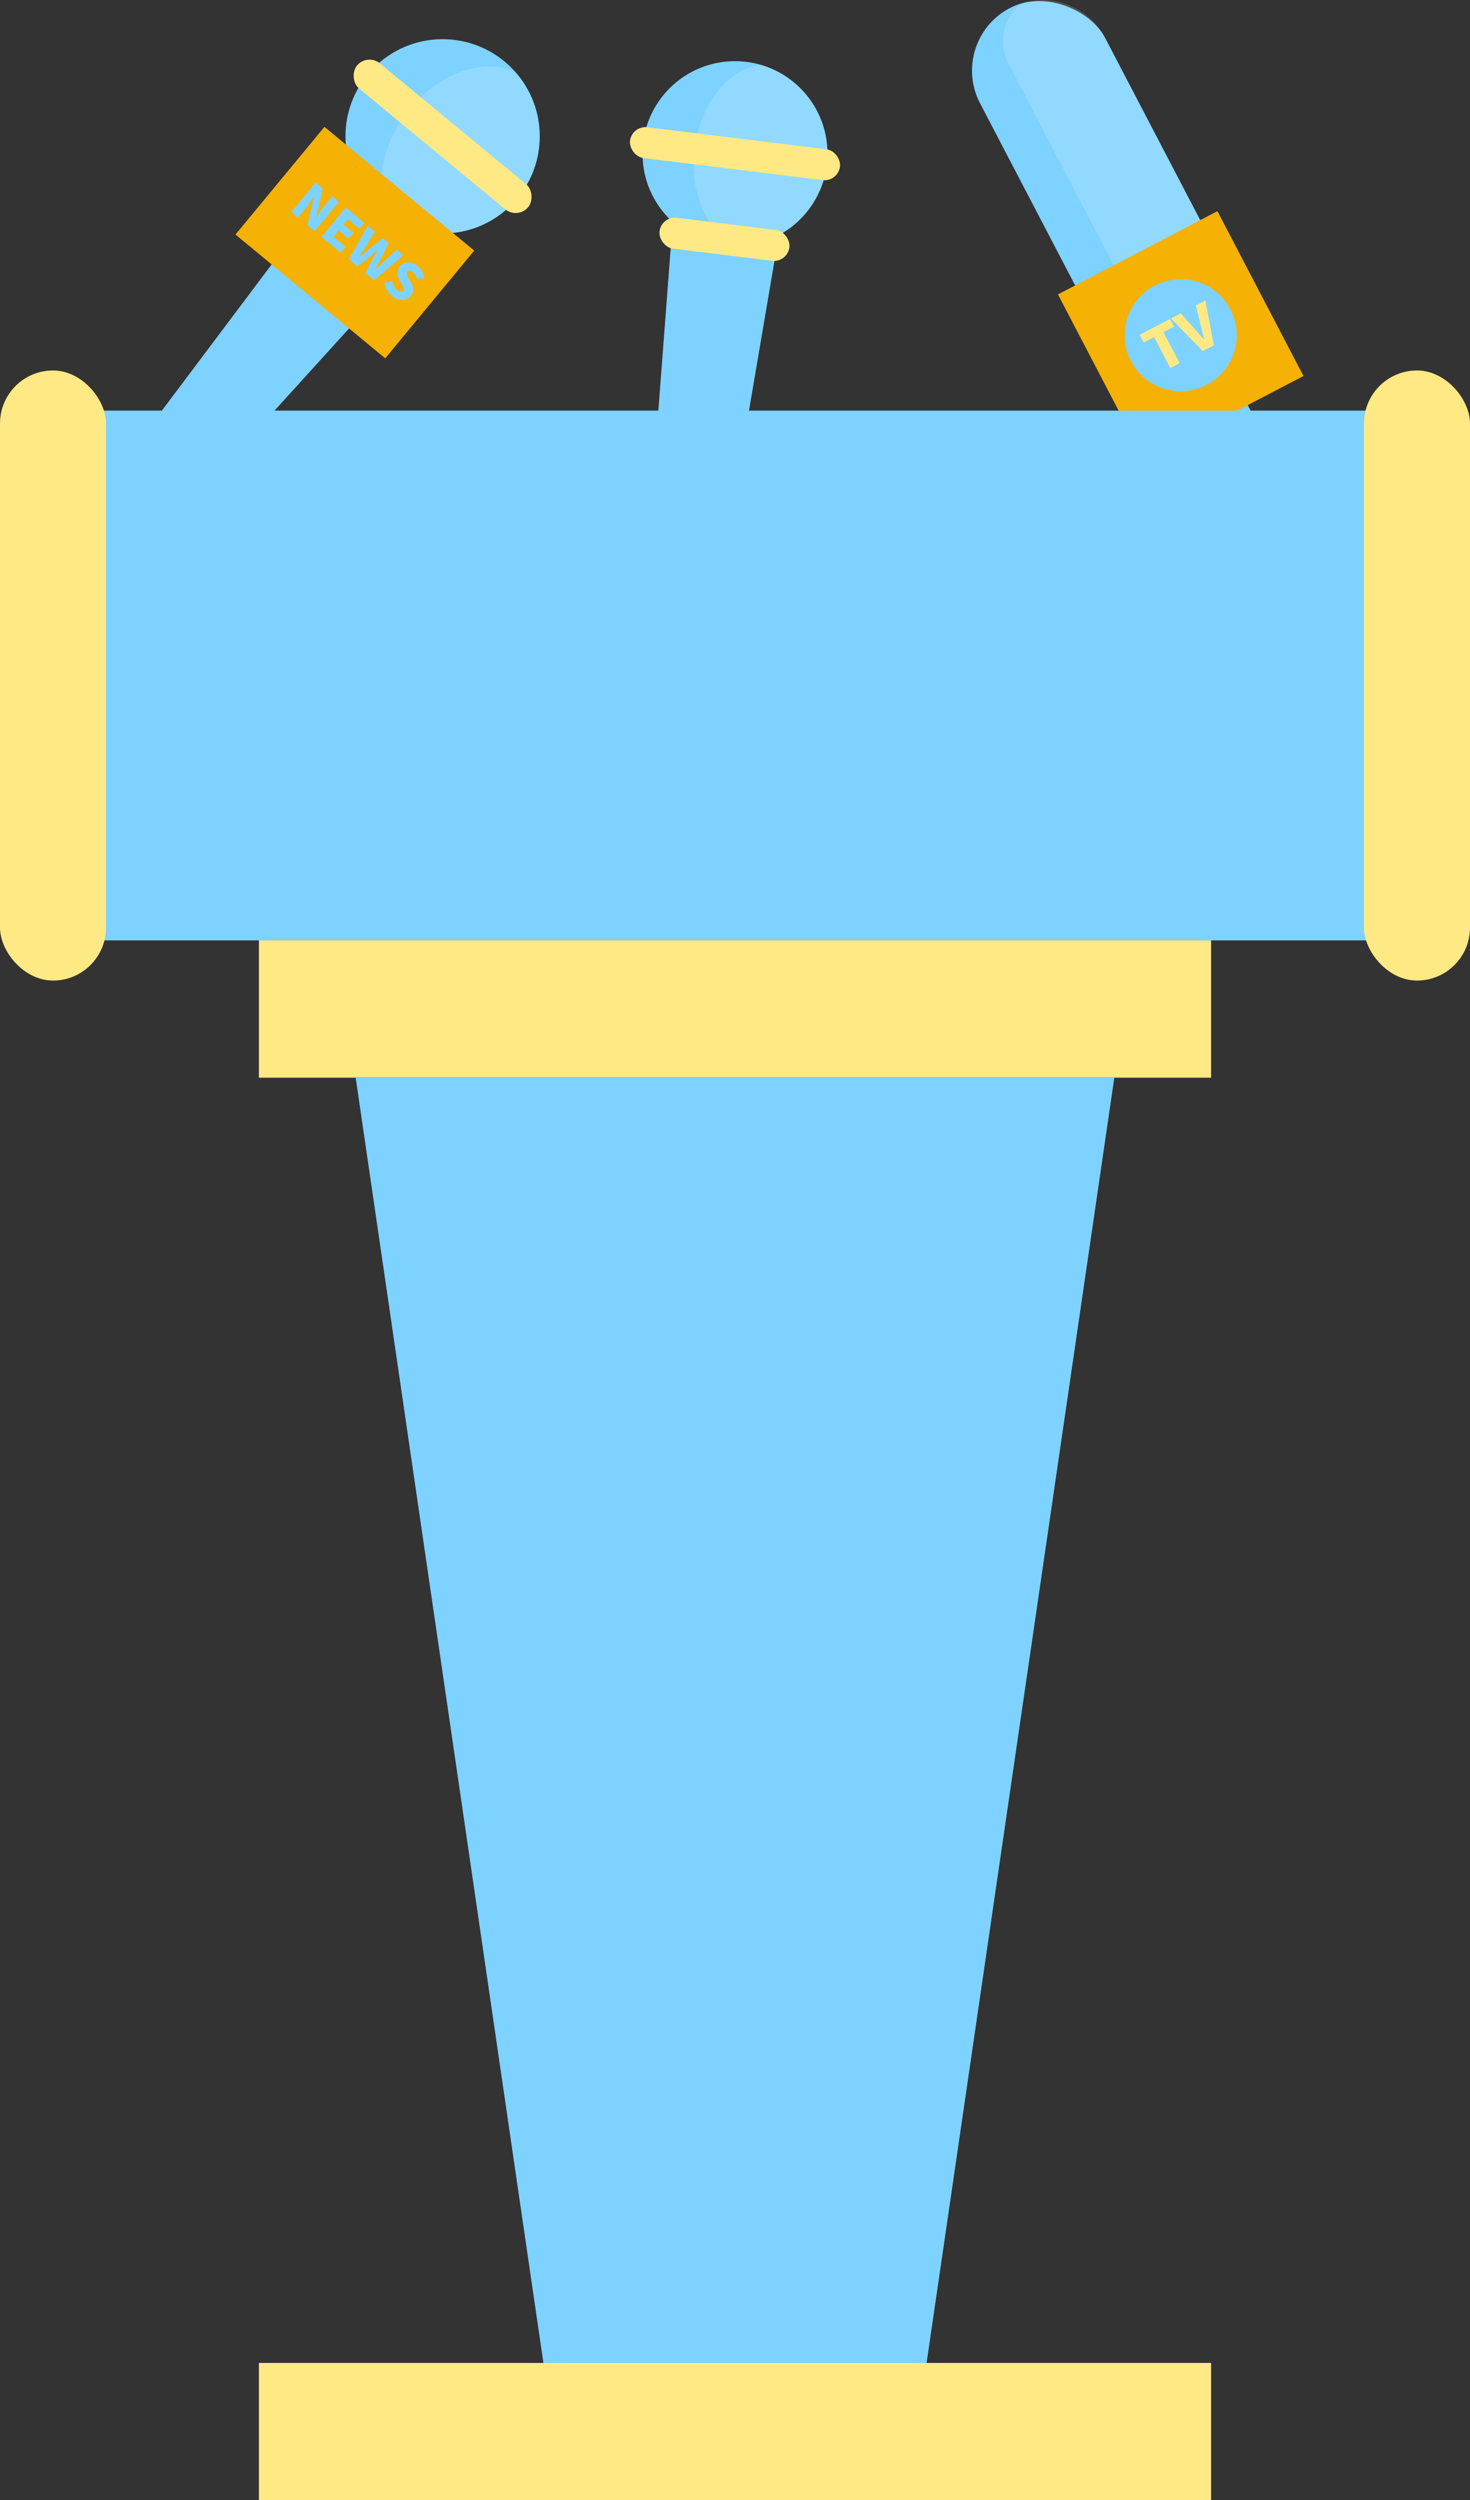   <svg xmlns="http://www.w3.org/2000/svg" viewBox="0 0 398.144 677.06" width="100%" style="vertical-align: middle; max-width: 100%; width: 100%;">
   <rect x="0" y="0" width="398.144" height="677.06" fill="#333333" stroke="none"/>
   <g>
    <g>
     <polygon points="191.901 175.532 173.584 173.28 182.477 56.462 211.576 60.041 191.901 175.532" fill="rgb(126,210,255)">
     </polygon>
     <circle cx="199.072" cy="41.617" r="25.051" fill="rgb(126,210,255)">
     </circle>
     <g style="opacity:0.15">
      <path d="M223.936,44.674a25.053,25.053,0,0,0-17.8-27.089c-8.735.89-16.479,10.336-18,22.688s3.706,23.392,11.965,26.372A25.055,25.055,0,0,0,223.936,44.674Z" fill="rgb(255, 255, 255)">
      </path>
     </g>
     <rect x="170.424" y="37.411" width="57.295" height="8.412" rx="4.206" transform="translate(6.568 -23.987) rotate(7.011)" fill="rgb(255,233,133)">
     </rect>
     <rect x="178.499" y="60.597" width="35.443" height="8.412" rx="4.206" transform="translate(9.377 -23.465) rotate(7.011)" fill="rgb(255,233,133)">
     </rect>
     <polygon points="37.854 151.41 22.914 139.065 96.8 40.685 120.535 60.297 37.854 151.41" fill="rgb(126,210,255)">
     </polygon>
     <circle cx="119.878" cy="36.922" r="26.309" fill="rgb(126,210,255)">
     </circle>
     <g style="opacity:0.15">
      <path d="M140.16,53.679a26.31,26.31,0,0,0-.445-34.036c-8.235-4.148-20.428-.163-28.753,9.912s-9.939,22.8-4.312,30.106A26.311,26.311,0,0,0,140.16,53.679Z" fill="rgb(255, 255, 255)">
      </path>
     </g>
     <rect x="89.793" y="32.505" width="60.171" height="8.834" rx="4.417" transform="translate(50.981 -67.898) rotate(39.565)" fill="rgb(255,233,133)">
     </rect>
     <rect x="69.798" y="46.776" width="52.617" height="37.834" transform="translate(63.861 -46.165) rotate(39.565)" fill="rgb(245,177,4)">
     </rect>
     <path d="M85.477,49.443l1.944,1.606-1.166,5.435-.676,2.407.053.045a32.817,32.817,0,0,1,2.171-3.15l2.171-2.627,1.816,1.5-6.566,7.947L83.28,61l1.2-5.459.66-2.385-.053-.044c-.649.957-1.389,2.179-2.182,3.14l-2.18,2.638-1.816-1.5Z" fill="rgb(126,210,255)">
     </path>
     <path d="M93.641,56.188l5.042,4.167-1.307,1.58-3.129-2.586-1.219,1.474,2.66,2.2-1.324,1.6-2.659-2.2-1.394,1.688L93.558,66.8l-1.324,1.6-5.159-4.263Z" fill="rgb(126,210,255)">
     </path>
     <path d="M99.6,61.116l1.954,1.614-2.49,4.036-1.762,2.785.043.036c.847-.72,1.713-1.442,2.552-2.133l3.8-2.95,1.6,1.324-2.161,4.309c-.509.944-1.076,1.914-1.623,2.9l.054.044c.8-.774,1.607-1.53,2.382-2.273l3.505-3.2,1.815,1.5-7.943,6.807-2.4-1.985,2.143-4.051c.375-.715.8-1.444,1.217-2.1l-.053-.045c-.591.519-1.216,1.08-1.837,1.593l-3.552,2.886-2.361-1.95Z" fill="rgb(126,210,255)">
     </path>
     <path d="M104.116,76.544l2.164-.422a4.172,4.172,0,0,0,1.263,2.409c.706.582,1.257.589,1.61.161.379-.459.065-.97-.381-1.823l-.661-1.265a3.021,3.021,0,0,1,.188-3.512c1.1-1.335,3.181-1.415,4.868-.021a4.8,4.8,0,0,1,1.721,3.182l-1.939.412a3.348,3.348,0,0,0-1.132-1.959c-.587-.486-1.144-.551-1.5-.124s0,1.024.475,1.884l.668,1.216a2.852,2.852,0,0,1-.231,3.476c-1.093,1.324-3.168,1.571-5.089-.018A5.765,5.765,0,0,1,104.116,76.544Z" fill="rgb(126,210,255)">
     </path>
     <rect x="275.997" y="-3.119" width="38.219" height="93.225" rx="19.109" transform="translate(13.378 141.517) rotate(-27.569)" fill="rgb(126,210,255)">
     </rect>
     <g style="opacity:0.15">
      <path d="M276.5.931a13.221,13.221,0,0,0-3.345,16.347l30.913,59.209a13.219,13.219,0,0,0,15.325,6.6,19.111,19.111,0,0,0,5.378-24.056L299.317,10.269A19.112,19.112,0,0,0,276.5.931Z" fill="rgb(255, 255, 255)">
      </path>
     </g>
     <rect x="325.97" y="70.022" width="14.645" height="93.225" rx="7.322" transform="translate(-16.137 167.494) rotate(-27.569)" fill="rgb(126,210,255)">
     </rect>
     <rect x="295.433" y="65.599" width="48.721" height="50.359" transform="translate(-5.703 158.311) rotate(-27.569)" fill="rgb(245,177,4)">
     </rect>
     <circle cx="319.793" cy="90.779" r="15.18" fill="rgb(126,210,255)">
     </circle>
     <path d="M312.6,91.271l-2.83,1.478-1.088-2.085,8.2-4.279,1.088,2.085-2.845,1.485,4.382,8.392-2.522,1.316Z" fill="rgb(255,233,133)">
     </path>
     <path d="M317.155,86.238l2.661-1.389L323.505,89c.9.965,1.661,1.946,2.566,2.925l.071-.036c-.3-1.3-.64-2.5-.934-3.779L323.9,82.717l2.563-1.338L328.777,93.5l-3.012,1.574Z" fill="rgb(255,233,133)">
     </path>
     <rect x="10.842" y="111.2" width="382.722" height="143.465" fill="rgb(126,210,255)">
     </rect>
     <rect y="100.326" width="28.716" height="165.213" rx="14.358" fill="rgb(255,233,133)">
     </rect>
     <rect x="369.428" y="100.326" width="28.716" height="165.213" rx="14.358" fill="rgb(255,233,133)">
     </rect>
     <rect x="70.125" y="254.665" width="257.895" height="37.174" fill="rgb(255,233,133)">
     </rect>
     <polygon points="248.248 658.473 149.896 658.473 96.336 291.839 301.808 291.839 248.248 658.473" fill="rgb(126,210,255)">
     </polygon>
     <rect x="70.125" y="639.886" width="257.895" height="37.174" fill="rgb(255,233,133)">
     </rect>
    </g>
   </g>
  </svg>
